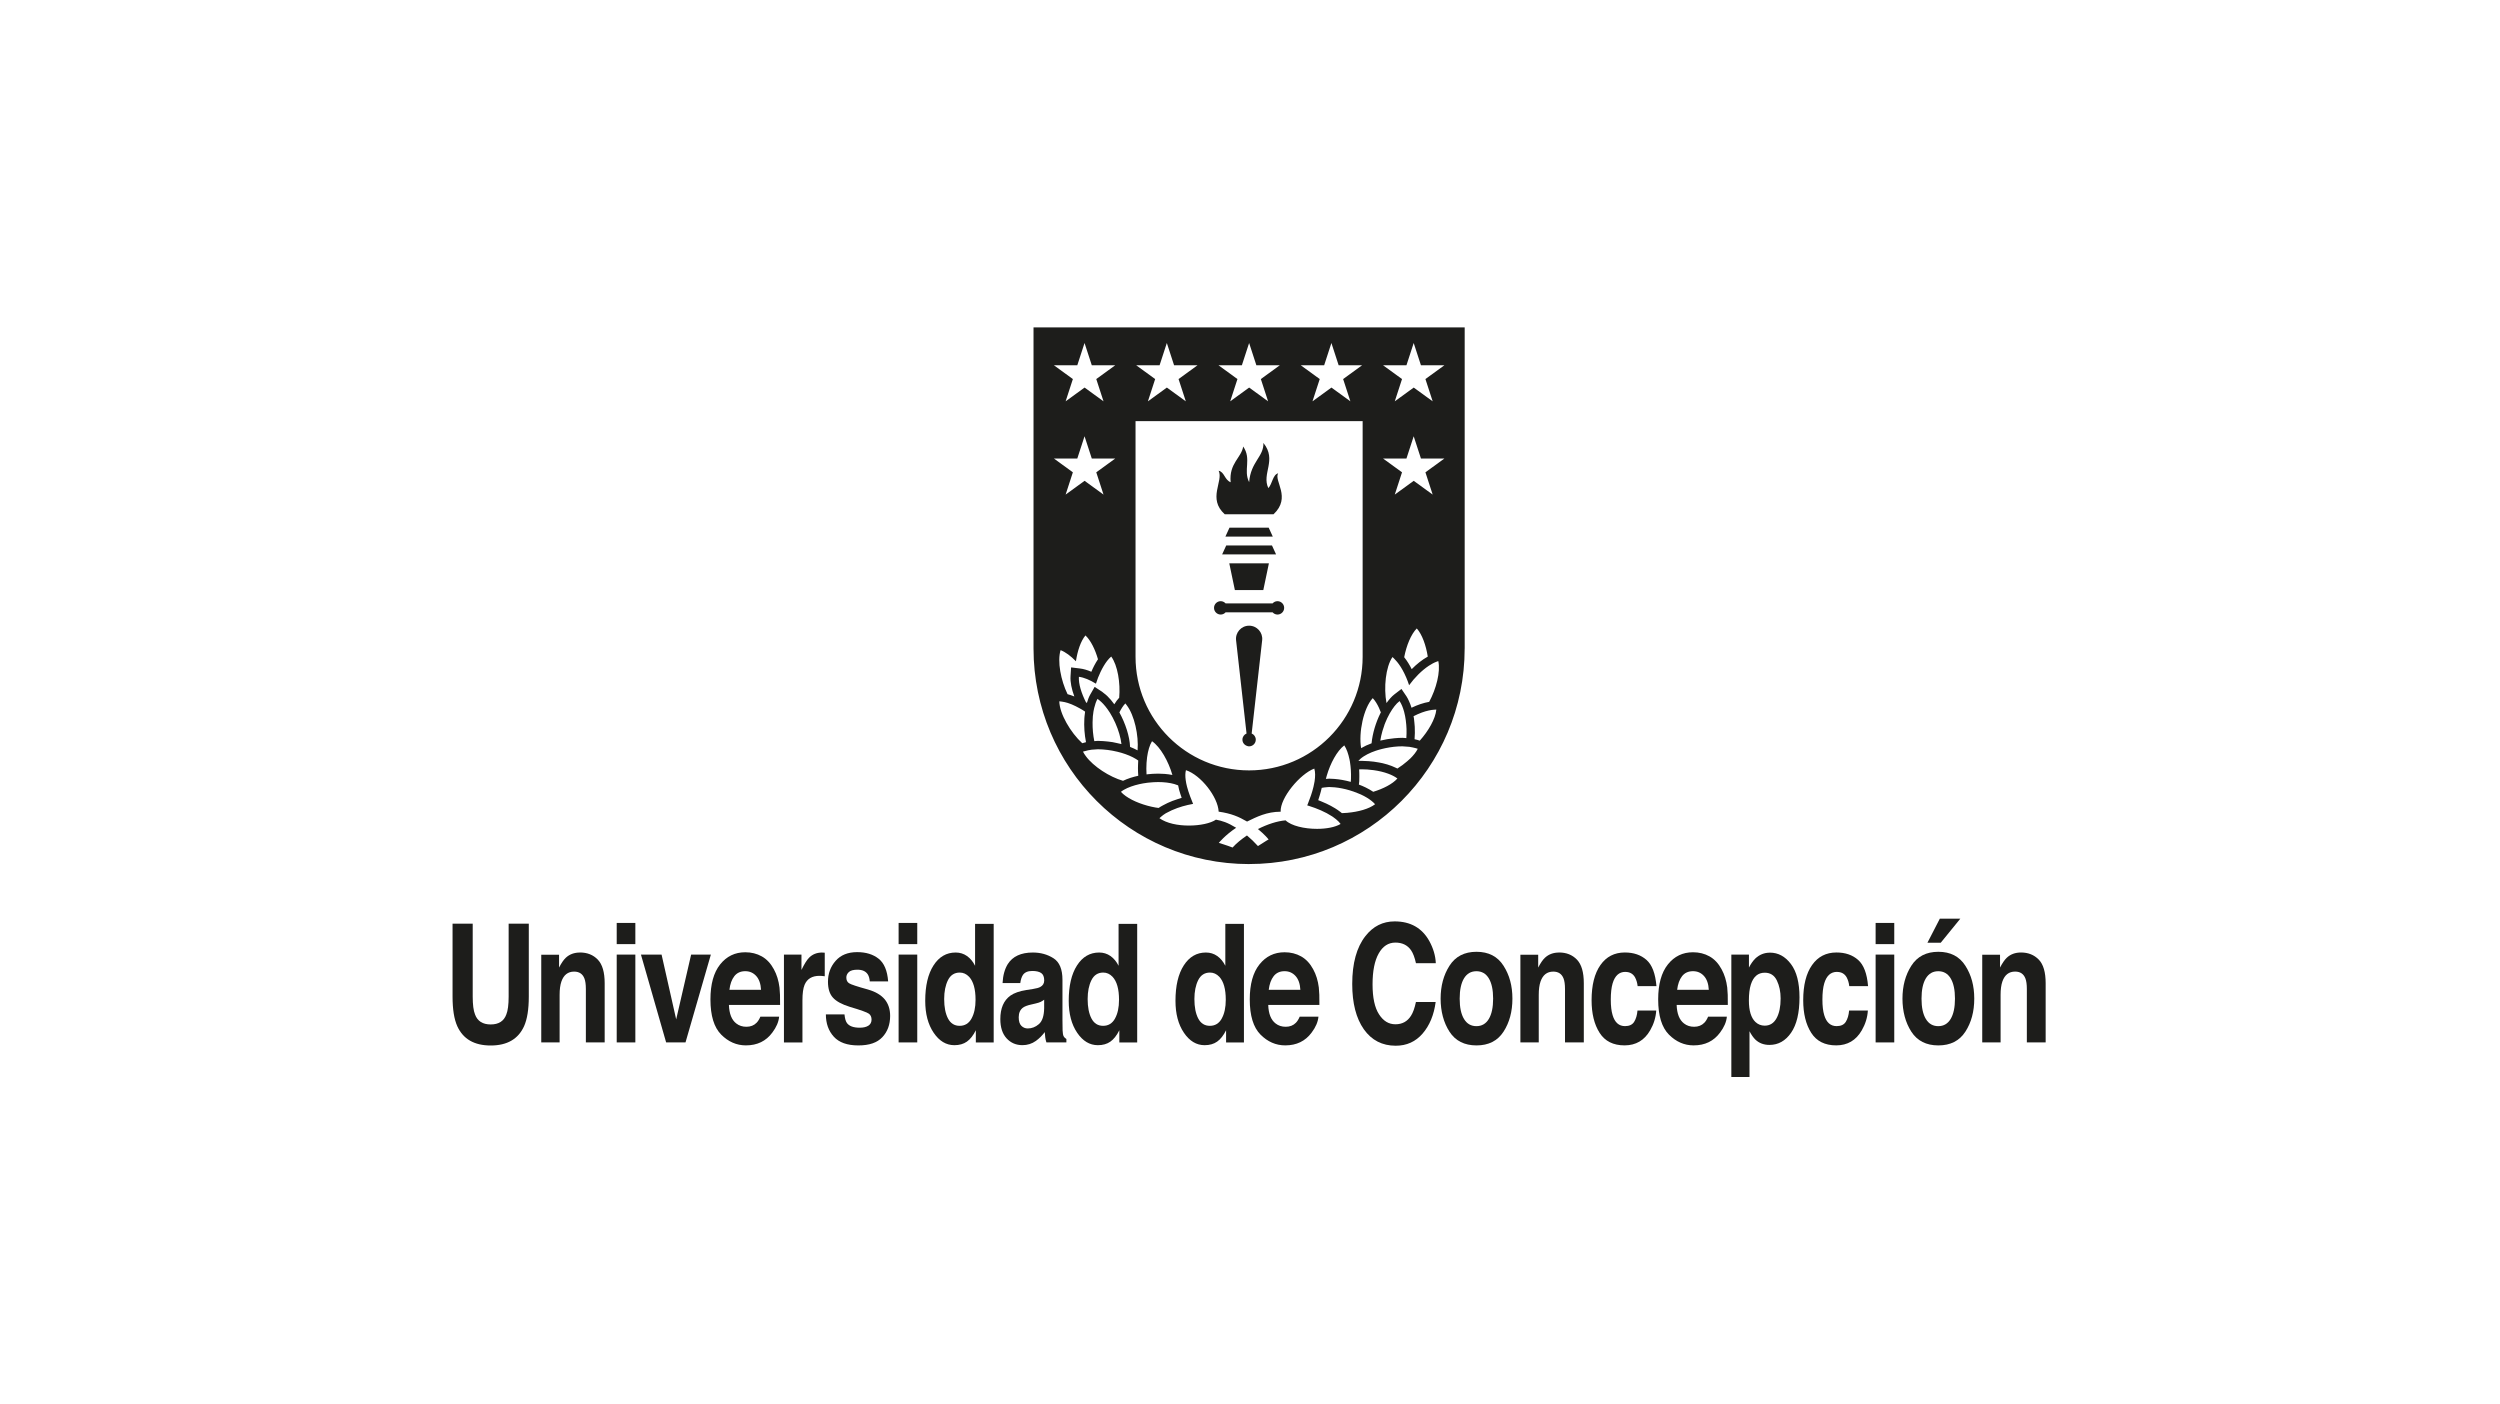 <?xml version="1.0" encoding="UTF-8"?> <svg xmlns="http://www.w3.org/2000/svg" id="Capa_2" viewBox="0 0 893.21 501.76"><defs><style>.cls-1{fill:#1d1d1b;}.cls-2{fill:#fff;}</style></defs><g id="Capa_1-2"><rect class="cls-2" width="893.21" height="501.76"></rect><polygon class="cls-1" points="453.28 188.52 439.28 188.52 437.82 191.71 454.74 191.71 453.28 188.52"></polygon><polygon class="cls-1" points="454.46 194.89 438.11 194.89 436.65 198.08 455.92 198.08 454.46 194.89"></polygon><polygon class="cls-1" points="451.36 210.82 453.36 201.26 439.2 201.26 441.2 210.82 451.36 210.82"></polygon><path class="cls-1" d="M446.29,223.55c-2.8,0-4.97,2.43-4.66,5.21l3.74,33.31c-.86.36-1.47,1.21-1.47,2.2,0,1.07.71,1.94,1.68,2.25.22.09.45.14.7.14,0,0,0,0,0,0s0,0,0,0c1.32,0,2.39-1.07,2.39-2.39,0-.99-.61-1.84-1.47-2.2l3.75-33.31c.31-2.78-1.86-5.21-4.66-5.21Z"></path><path class="cls-1" d="M436.14,219.57c.7,0,1.32-.32,1.75-.8h16.78c.44.48,1.05.8,1.75.8,1.32,0,2.39-1.07,2.39-2.39s-1.07-2.39-2.39-2.39c-.7,0-1.32.31-1.75.8h-16.78c-.44-.48-1.05-.8-1.75-.8-1.32,0-2.39,1.07-2.39,2.39s1.07,2.39,2.39,2.39Z"></path><path class="cls-1" d="M437.57,183.74h17.44c6.48-6.04.03-11.97,1.66-14.63-1.94.46-2.07,3.75-3.51,5.29-2.49-5.2,3.18-10.01-1.76-16.14.17,4.93-4.54,6.7-5.1,14.01-2.18-4.29.96-8.27-2.13-12.74-.59,4-5.12,5.96-4.48,12.78-2.24-.95-2.18-3.64-4.28-4.12,1.77,3.78-4.06,9.93,2.17,15.55Z"></path><path class="cls-1" d="M523.31,231.7v-114.72h-154.05v114.72c0,42.54,34.48,77.02,77.02,77.02,0,0,0,0,0-.01h0c42.54.01,77.02-34.47,77.02-77.01ZM481.44,290.41c-.67.06-1.34.1-2,.11-.17-.14-.34-.27-.52-.41-.6-.47-1.23-.9-1.89-1.31-1.03-.63-2.1-1.2-3.15-1.69-.69-.32-1.35-.6-1.99-.86-.31-.12-.62-.25-.91-.36.22-.61.4-1.25.59-1.88.26-.84.47-1.67.66-2.52.29-.06.6-.11.92-.15.18-.02.37-.03.56-.05.4-.03.77-.1,1.2-.1.1,0,.21.02.31.02.53,0,1.08.04,1.65.09,1.71.17,3.53.53,5.31,1.06.48.14.95.29,1.42.46.48.17.95.35,1.41.54.41.17.84.33,1.24.51.76.35,1.47.73,2.13,1.13.61.37,1.17.76,1.67,1.16.47.38.9.77,1.25,1.18-2.18,1.68-5.99,2.72-9.88,3.06ZM473.72,278.28c.09-.37.19-.74.3-1.11,1.28-4.42,3.65-8.88,6.27-10.86.84,1.26,1.45,3.03,1.86,5,.06.28.12.55.16.84.08.49.14.99.2,1.49.06.49.09.99.13,1.5.06,1.03.08,2.06.04,3.09-.01.38-.04.75-.07,1.12-1.98-.55-3.95-.9-5.78-1.05-.53-.04-1.05-.07-1.55-.08-.11,0-.24-.02-.34-.02-.45,0-.8.06-1.2.09ZM490.62,282.89c-.85-.56-1.75-1.09-2.73-1.56-.77-.37-1.56-.71-2.38-1.01.04-.4.1-.78.13-1.18.04-.59.02-1.19.03-1.79,0-.82-.01-1.64-.07-2.46.3-.01.6-.03.91-.03.66,0,1.33.03,2,.07.76.05,1.52.14,2.28.24,1.86.26,3.64.68,5.2,1.26.63.23,1.22.49,1.76.77.54.28,1.04.58,1.46.9.02.01.04.02.06.04-1.74,1.98-5.07,3.67-8.64,4.76ZM503.8,271.06c-.32.31-.67.62-1.02.92-1.07.93-2.24,1.81-3.51,2.61-.17-.09-.34-.17-.52-.25-.98-.48-2.03-.89-3.13-1.22-.54-.16-1.09-.31-1.65-.44-.42-.1-.84-.18-1.26-.25-.59-.11-1.17-.2-1.75-.28-.05,0-.09-.01-.14-.02-.62-.08-1.23-.14-1.83-.18-.86-.06-1.7-.11-2.49-.11h0c-.36,0-.76,0-1.18.02.21-.25.45-.5.73-.74.35-.31.76-.6,1.2-.89.8-.52,1.74-1,2.77-1.43.46-.19.94-.37,1.44-.54.3-.1.6-.2.91-.29.18-.06.37-.11.56-.16.29-.08.58-.16.87-.23.39-.1.77-.19,1.17-.27.09-.02.17-.03.26-.05.42-.08.84-.17,1.26-.23.51-.08,1.01-.15,1.52-.21,1.03-.11,2.05-.17,3.03-.17.35,0,.65.06.99.07.51.02,1.02.05,1.5.11.44.06.84.15,1.25.23.08.02.15.04.23.06.51.12,1.05.22,1.49.4.01,0,.03,0,.04.01-.57,1.17-1.54,2.37-2.73,3.54ZM507.25,264.62c-.57-.21-1.2-.37-1.85-.51.12-1.47.15-2.96.07-4.45-.03-.5-.08-.99-.13-1.49-.05-.51-.09-1.03-.16-1.53-.04-.26-.1-.5-.15-.75.99-.51,2-.96,2.98-1.32.84-.31,1.66-.55,2.45-.72.71-.16,1.38-.26,2.02-.29.15,0,.31-.03.45-.03.08,0,.17,0,.25,0-.3,3.28-2.84,7.67-5.92,11.1ZM510.62,250.76c-2.01.35-4.17,1.07-6.31,2.11-.26-.85-.56-1.65-.9-2.38-.28-.6-.56-1.2-.9-1.7l-.72-1.06-.99-1.46-.08-.12-1.19.91-1.34,1.03c-1,.77-1.93,1.87-2.82,3.1-1.03-5.47-.31-12.87,2.14-16.44.35.27.67.67,1.01,1.02.44.46.86.95,1.27,1.53.48.66.93,1.36,1.36,2.15.9,1.64,1.7,3.48,2.3,5.37,1.96-2.71,4.51-5.26,7.01-6.93.48-.32.95-.6,1.42-.85.5-.27,1-.49,1.48-.66.17-.06.35-.14.52-.19.85,3.8-.75,9.96-3.26,14.58ZM501.7,234.79c.8-4.12,2.41-8.16,4.49-10.26,1.91,2.13,3.3,6.04,3.93,10.06-2.04,1.14-4.02,2.73-5.74,4.49-.71-1.44-1.62-2.94-2.69-4.28ZM502.5,130.51l2.59-7.96,2.59,7.96h8.37l-6.77,4.92,2.59,7.96-6.77-4.92-6.77,4.92,2.59-7.96-6.77-4.92h8.37ZM502.5,163.83l2.59-7.96,2.59,7.96h8.37s-6.77,4.92-6.77,4.92l2.59,7.96-6.77-4.92-6.77,4.92,2.59-7.96-6.77-4.92h8.37ZM494.62,259.01c.11-.29.22-.57.34-.85.2-.49.41-.97.63-1.45.03-.07.07-.14.1-.21.26-.54.53-1.07.82-1.58.03-.05.06-.1.09-.15,1.03-1.8,2.2-3.34,3.44-4.29.69,1.01,1.22,2.34,1.63,3.84.13.49.25,1,.35,1.53.1.52.19,1.05.26,1.6,0,.02,0,.03,0,.05.06.49.12.99.16,1.49.04.5.07.99.09,1.49.03,1.09,0,2.18-.07,3.24-.47-.03-.89-.11-1.4-.11-.94,0-1.92.06-2.92.16-.49.05-.99.12-1.49.19-.34.05-.68.08-1.02.14-.15.02-.29.06-.44.09-.43.08-.86.17-1.29.27-.25.05-.49.09-.74.15.17-1.12.43-2.29.77-3.47.21-.72.45-1.43.71-2.14ZM492.72,252.99c.23.49.44,1,.64,1.54-.04.08-.09.15-.13.23-1.69,3.39-2.86,7.3-3.19,10.81-1.35.49-2.6,1.06-3.73,1.73-.95-5.55.86-14.31,4.15-17.87.85.89,1.61,2.13,2.27,3.56ZM473.1,130.51l2.59-7.96,2.59,7.96h8.37l-6.77,4.92,2.59,7.96-6.77-4.92-6.77,4.92,2.59-7.96-6.77-4.92h8.37ZM443.7,130.51l2.59-7.96,2.59,7.96h8.37l-6.77,4.92,2.59,7.96-6.77-4.92-6.77,4.92,2.59-7.96-6.77-4.92h8.37ZM414.3,130.51l2.59-7.96,2.59,7.96h8.37l-6.77,4.92,2.59,7.96-6.77-4.92-6.77,4.92,2.59-7.96-6.77-4.92h8.37ZM405.71,150.46h81.14v84.22c0,22.41-18.16,40.57-40.57,40.57h0s0,0,0,0c-22.41,0-40.57-18.17-40.57-40.57v-84.22ZM418.87,276.88c-1.87-.37-3.72-.47-5.07-.47-.6,0-1.25.02-1.91.06-.51.03-1.04.08-1.57.13-.22.02-.45.05-.68.08-.09-1.38-.09-2.77,0-4.13.04-.69.11-1.36.2-2.02.31-2.24.88-4.27,1.76-5.71,3.02,2.09,5.88,7.21,7.28,12.07ZM402.57,251.97c2.75,3.6,4.31,10.79,3.87,16.12-.84-.45-1.73-.86-2.68-1.23-.15-3.76-1.65-8.35-3.8-12.28,0-.01-.01-.02-.02-.04.63-1.28,1.34-2.4,2.13-3.22.17.19.33.42.49.64ZM400.67,265.85c-.55-.15-1.11-.26-1.67-.38-.49-.1-.98-.22-1.47-.31-.1-.02-.2-.02-.3-.04-.4-.06-.8-.11-1.2-.16-.09-.01-.18-.02-.26-.03-.5-.06-1-.11-1.49-.14-.68-.05-1.35-.09-2-.09-.47,0-.86.08-1.3.1-.44-2.12-.65-4.45-.62-6.71,0-.54.03-1.06.07-1.59,0-.07,0-.14.01-.2.01-.14.01-.28.02-.41.03-.36.09-.7.14-1.05.01-.09.02-.18.03-.27.03-.18.05-.36.08-.53.07-.39.15-.75.24-1.12.29-1.23.67-2.34,1.18-3.23.26.17.51.39.77.6.42.35.84.74,1.26,1.19.53.57,1.05,1.21,1.55,1.91.29.4.57.82.84,1.25.02.03.03.05.05.08.25.4.48.82.71,1.24.08.15.18.3.26.46.33.62.63,1.25.92,1.89,1.13,2.54,1.92,5.22,2.19,7.55ZM399.89,249.26c-.63.66-1.22,1.47-1.77,2.37-.8-1.13-1.64-2.11-2.52-2.96-.4-.39-.81-.71-1.23-1.02-.2-.15-.39-.36-.6-.49l-.69-.45-1.98-1.3-1.59,2.77c-.48.84-.86,1.87-1.18,2.96-.11-.07-.21-.14-.32-.2-1.63-3.21-2.7-6.59-2.54-9.13,1.82.22,3.96,1.14,6.09,2.46.45-1.48,1.02-2.89,1.66-4.23.36-.76.74-1.47,1.14-2.14.38-.62.76-1.22,1.17-1.74.48-.61.98-1.16,1.49-1.59,2.31,3.14,3.31,9.45,2.85,14.7ZM387.78,253.63s-.01,0-.02,0c0-.01,0-.02,0-.04,0,.01.01.02.02.03ZM383.84,248.84c-.82-.33-1.63-.62-2.42-.82-2.4-4.9-3.72-11.77-2.49-15.73,1.76.67,3.68,2.12,5.48,3.97.55-3.69,1.71-7.2,3.4-9.23,1.89,1.76,3.47,5,4.48,8.51-.98,1.47-1.78,3.05-2.37,4.47-1.44-.62-2.8-1.02-4.07-1.17l-3.17-.39-.2,3.18c-.13,2.06.39,4.57,1.36,7.21ZM384.9,130.51l2.59-7.96,2.59,7.96h8.37l-6.77,4.92,2.59,7.96-6.77-4.92-6.77,4.92,2.59-7.96-6.77-4.92h8.37ZM384.9,163.83l2.59-7.96,2.59,7.96h8.37s-6.77,4.92-6.77,4.92l2.59,7.96-6.77-4.92-6.77,4.92,2.59-7.96-6.77-4.92h8.37ZM378.46,250.56c.31.01.64.07.96.12.67.1,1.35.24,2.08.47.92.29,1.89.7,2.85,1.18.47.23.94.48,1.42.75.34.19.68.38,1.02.59.3.19.6.38.9.58-.05.32-.08.65-.12.98-.02.22-.06.42-.08.64-.03.3-.05.59-.07.88-.16,2.79.05,5.71.59,8.42-.47.1-.91.23-1.34.37-4.16-3.8-8.11-10.52-8.2-14.97ZM387.95,270.16c-.39-.54-.77-1.08-1.02-1.61.27-.11.61-.15.91-.24.3-.09.6-.18.92-.24.4-.08.81-.16,1.24-.21.08-.01.17-.01.25-.02.5-.05,1.01-.1,1.55-.11.17,0,.31-.03.48-.03.57,0,1.15.03,1.74.07.06,0,.12.01.18.02.5.04,1.01.09,1.52.15.11.01.22.03.34.05.39.05.77.11,1.16.18.18.03.36.07.53.1.98.19,1.95.42,2.88.69.5.15.98.3,1.45.47.48.17.95.35,1.4.54.87.37,1.68.78,2.39,1.22.28.17.55.35.8.53-.04.51-.05,1.04-.07,1.55-.03.82-.04,1.64,0,2.47.02.48.04.96.08,1.43-1.91.41-3.78,1-5.44,1.8-4.79-1.37-10.56-5.09-13.29-8.81ZM412.79,288.5c-.95-.17-1.9-.38-2.84-.64-3.88-1.06-7.57-2.84-9.47-4.95.32-.26.69-.5,1.08-.73.74-.44,1.61-.82,2.55-1.16.92-.33,1.91-.62,2.94-.85.46-.1.92-.2,1.39-.28.03,0,.05,0,.08-.01.49-.08.98-.16,1.48-.22.2-.02.41-.03.61-.06,1.07-.11,2.14-.18,3.19-.18,2.12,0,4.12.24,5.78.71.48.14.94.29,1.35.47.11.52.2,1.03.34,1.56.26.96.58,1.92.92,2.89-.46.13-.93.3-1.39.45-.65.21-1.29.42-1.94.67-1.16.45-2.25.97-3.29,1.54-.56.31-1.13.61-1.62.96-.39-.05-.78-.1-1.17-.17ZM445.5,298.51c-1.96,1.32-3.75,2.77-5.12,4.3-1.92-.76-4.92-1.66-4.92-1.66,0,0,2.19-2.72,6.2-5.4-3.15-1.92-4.97-2.46-7.22-2.9-1.91,1.31-5.7,2.11-9.66,2.11s-7.94-.78-10.53-2.63c.17-.18.38-.36.59-.53.47-.41.99-.81,1.6-1.18.13-.08.28-.15.41-.22,1.12-.63,2.41-1.2,3.78-1.7,1.22-.44,2.5-.81,3.76-1.1.63-.15,1.25-.28,1.86-.38,0-.01,0-.02.01-.04-.37-.89-.73-1.79-1.06-2.7-.42-1.14-.8-2.28-1.09-3.39-.22-.83-.38-1.64-.48-2.42-.17-1.28-.18-2.47.09-3.5,5.33,1.75,11.44,9.57,11.69,14.82,4.51.64,7.21,1.82,10.15,3.54,3.46-1.69,7.03-3.51,12-3.52-.24-4.93,6.93-13.5,12.02-15.41.39,1.25.36,2.85.1,4.58-.1.62-.23,1.26-.39,1.92-.48,2-1.2,4.07-1.96,5.96-.09.23-.18.47-.28.69.22.06.45.14.68.21,1.38.43,2.82.96,4.23,1.58,1.43.63,2.79,1.35,3.98,2.13.13.09.26.18.39.27.74.52,1.4,1.05,1.93,1.6.27.28.52.56.72.85-1.99,1.19-5.16,1.75-8.43,1.75-4.51,0-9.2-1.07-11.23-3.04-2.99.25-6.53,1.41-9.88,3.11,2.51,2.03,3.82,3.71,3.82,3.71,0,0-.82.42-3.81,2.37-1.32-1.46-2.63-2.7-3.92-3.78Z"></path><path class="cls-1" d="M181.73,356.07c0,2.91-.28,5.04-.83,6.38-.86,2.38-2.72,3.57-5.58,3.57s-4.74-1.19-5.6-3.57c-.55-1.34-.83-3.47-.83-6.38v-26.06h-7.2v26.08c0,4.51.56,8.02,1.68,10.54,2.1,4.61,6.08,6.91,11.95,6.91s9.84-2.3,11.93-6.91c1.12-2.51,1.68-6.03,1.68-10.54v-26.08h-7.2v26.06Z"></path><path class="cls-1" d="M207.23,340.32c-2.06,0-3.77.63-5.11,1.9-.75.71-1.55,1.87-2.38,3.48v-4.58h-6.36v31.32h6.56v-16.98c0-1.94.21-3.53.64-4.78.82-2.36,2.34-3.54,4.55-3.54,1.8,0,3.02.81,3.66,2.42.35.88.53,2.15.53,3.8v19.08h6.72v-21.13c0-3.93-.82-6.75-2.46-8.45s-3.76-2.55-6.34-2.55Z"></path><rect class="cls-1" x="220.34" y="341.06" width="6.66" height="31.38"></rect><rect class="cls-1" x="220.34" y="329.75" width="6.66" height="7.57"></rect><polygon class="cls-1" points="246.93 341.06 241.59 364.21 236.37 341.06 229 341.06 238 372.44 244.92 372.44 253.98 341.06 246.93 341.06"></polygon><path class="cls-1" d="M276.51,346.34c-1.14-2.12-2.59-3.66-4.34-4.64-1.75-.98-3.72-1.47-5.9-1.47-3.68,0-6.67,1.45-8.98,4.35-2.31,2.9-3.46,7.07-3.46,12.5,0,5.8,1.28,9.99,3.83,12.56,2.55,2.57,5.5,3.86,8.84,3.86,4.05,0,7.19-1.53,9.44-4.58,1.45-1.92,2.26-3.81,2.43-5.67h-6.7c-.39.92-.84,1.64-1.35,2.16-.93.96-2.15,1.44-3.64,1.44-1.41,0-2.62-.39-3.62-1.18-1.65-1.27-2.52-3.47-2.63-6.62h18.28c.03-2.71-.04-4.79-.21-6.23-.31-2.46-.97-4.62-2-6.48ZM260.61,353.64c.24-2.04.82-3.66,1.75-4.86.93-1.19,2.23-1.79,3.91-1.79,1.55,0,2.85.56,3.89,1.69,1.04,1.13,1.63,2.78,1.75,4.96h-11.3Z"></path><path class="cls-1" d="M293.79,340.32c-1.97,0-3.56.64-4.79,1.93-.75.77-1.63,2.2-2.65,4.29v-5.47h-6.26v31.38h6.61v-15c0-2.51.26-4.38.76-5.58.9-2.15,2.68-3.22,5.32-3.22.2,0,.46.01.78.03.32.02.69.06,1.11.12v-8.41c-.29-.02-.48-.03-.56-.04-.09-.01-.19-.01-.31-.01Z"></path><path class="cls-1" d="M310.2,353.56c-3.92-1.08-6.21-1.83-6.85-2.27-.65-.42-.97-1.1-.97-2.04,0-.75.3-1.4.91-1.96.6-.56,1.62-.83,3.06-.83,1.74,0,2.97.56,3.69,1.67.39.61.63,1.45.72,2.5h6.56c-.29-3.84-1.43-6.54-3.41-8.1-1.97-1.56-4.53-2.35-7.67-2.35-3.31,0-5.87,1.04-7.69,3.12-1.83,2.08-2.73,4.57-2.73,7.47,0,2.46.58,4.34,1.75,5.64,1.17,1.32,3.18,2.43,6.03,3.31,3.96,1.17,6.25,2,6.87,2.48.62.48.92,1.18.92,2.1s-.38,1.68-1.14,2.16-1.79.72-3.09.72c-2.21,0-3.72-.55-4.54-1.64-.46-.61-.76-1.65-.9-3.11h-6.65c0,3.22.94,5.88,2.83,7.96,1.89,2.08,4.8,3.12,8.76,3.12s6.74-.98,8.59-2.95c1.85-1.97,2.78-4.5,2.78-7.61,0-2.36-.65-4.33-1.93-5.9-1.31-1.55-3.27-2.72-5.88-3.48Z"></path><rect class="cls-1" x="321.06" y="329.75" width="6.66" height="7.57"></rect><rect class="cls-1" x="321.06" y="341.06" width="6.66" height="31.38"></rect><path class="cls-1" d="M348.37,345.04c-.74-1.48-1.7-2.63-2.88-3.47-1.18-.83-2.53-1.25-4.05-1.25-3.3,0-5.94,1.54-7.91,4.61-1.97,3.07-2.96,7.28-2.96,12.64,0,4.64,1,8.45,3.01,11.41,2,2.96,4.47,4.45,7.4,4.45,1.78,0,3.27-.42,4.47-1.27,1.2-.84,2.27-2.2,3.2-4.06v4.35h6.38v-42.37h-6.65v14.97ZM347.11,363.92c-.97,1.73-2.38,2.59-4.24,2.59s-3.24-.87-4.16-2.61c-.91-1.74-1.37-4.05-1.37-6.95,0-2.69.45-4.94,1.35-6.75.9-1.81,2.31-2.72,4.22-2.72,1.26,0,2.36.5,3.32,1.5,1.55,1.65,2.32,4.39,2.32,8.23,0,2.74-.48,4.98-1.45,6.71Z"></path><path class="cls-1" d="M379.65,368.09c-.03-1.42-.05-2.63-.05-3.63v-14.39c0-3.78-1.07-6.35-3.22-7.71-2.14-1.36-4.59-2.04-7.35-2.04-4.24,0-7.23,1.38-8.98,4.15-1.09,1.77-1.71,4.02-1.85,6.76h6.33c.16-1.21.47-2.17.93-2.88.65-.96,1.77-1.44,3.34-1.44,1.4,0,2.46.24,3.19.73.72.49,1.09,1.38,1.09,2.66,0,1.05-.47,1.83-1.41,2.33-.53.29-1.4.53-2.62.72l-2.25.35c-2.55.4-4.48,1.08-5.8,2.02-2.4,1.73-3.6,4.52-3.6,8.38,0,2.98.75,5.27,2.24,6.89,1.49,1.62,3.38,2.43,5.66,2.43,1.79,0,3.4-.51,4.82-1.53,1.19-.86,2.24-1.91,3.15-3.14.05.71.11,1.34.18,1.9.07.56.21,1.15.41,1.78h7.14v-1.21c-.43-.25-.75-.57-.97-.95-.21-.38-.35-1.11-.39-2.19ZM373.06,360.23c-.05,2.74-.67,4.63-1.88,5.67-1.21,1.04-2.53,1.55-3.96,1.55-.9,0-1.67-.31-2.3-.94-.63-.62-.95-1.64-.95-3.04,0-1.57.52-2.73,1.55-3.48.61-.44,1.62-.82,3.02-1.12l1.49-.35c.75-.17,1.34-.36,1.76-.56.43-.2.85-.46,1.27-.79v3.05Z"></path><path class="cls-1" d="M399.64,345.04c-.74-1.48-1.7-2.63-2.88-3.47-1.18-.83-2.53-1.25-4.05-1.25-3.3,0-5.94,1.54-7.91,4.61-1.97,3.07-2.96,7.28-2.96,12.64,0,4.64,1,8.45,3.01,11.41,2,2.96,4.47,4.45,7.4,4.45,1.78,0,3.27-.42,4.47-1.27,1.2-.84,2.27-2.2,3.2-4.06v4.35h6.38v-42.37h-6.65v14.97ZM398.37,363.92c-.97,1.73-2.38,2.59-4.24,2.59s-3.24-.87-4.16-2.61c-.91-1.74-1.37-4.05-1.37-6.95,0-2.69.45-4.94,1.35-6.75.9-1.81,2.31-2.72,4.22-2.72,1.26,0,2.36.5,3.32,1.5,1.55,1.65,2.32,4.39,2.32,8.23,0,2.74-.48,4.98-1.45,6.71Z"></path><path class="cls-1" d="M437.78,345.04c-.74-1.48-1.7-2.63-2.88-3.47-1.18-.83-2.53-1.25-4.05-1.25-3.3,0-5.94,1.54-7.91,4.61-1.97,3.07-2.96,7.28-2.96,12.64,0,4.64,1,8.45,3.01,11.41,2,2.96,4.47,4.45,7.4,4.45,1.78,0,3.27-.42,4.47-1.27,1.2-.84,2.27-2.2,3.2-4.06v4.35h6.38v-42.37h-6.65v14.97ZM436.51,363.92c-.97,1.73-2.38,2.59-4.24,2.59s-3.24-.87-4.16-2.61c-.91-1.74-1.37-4.05-1.37-6.95,0-2.69.45-4.94,1.35-6.75.9-1.81,2.31-2.72,4.22-2.72,1.26,0,2.36.5,3.32,1.5,1.55,1.65,2.32,4.39,2.32,8.23,0,2.74-.48,4.98-1.45,6.71Z"></path><path class="cls-1" d="M469.2,346.34c-1.14-2.12-2.59-3.66-4.34-4.64-1.75-.98-3.72-1.47-5.9-1.47-3.68,0-6.67,1.45-8.98,4.35-2.31,2.9-3.46,7.07-3.46,12.5,0,5.8,1.28,9.99,3.83,12.56,2.55,2.57,5.5,3.86,8.84,3.86,4.05,0,7.19-1.53,9.44-4.58,1.45-1.92,2.26-3.81,2.43-5.67h-6.7c-.39.92-.84,1.64-1.35,2.16-.93.96-2.15,1.44-3.64,1.44-1.41,0-2.62-.39-3.62-1.18-1.65-1.27-2.53-3.47-2.63-6.62h18.28c.03-2.71-.04-4.79-.21-6.23-.31-2.46-.97-4.62-2-6.48ZM453.3,353.64c.24-2.04.82-3.66,1.75-4.86.93-1.19,2.23-1.79,3.91-1.79,1.55,0,2.85.56,3.89,1.69,1.04,1.13,1.63,2.78,1.75,4.96h-11.3Z"></path><path class="cls-1" d="M498.54,336.77c2.48,0,4.35.92,5.62,2.76.71,1.04,1.29,2.57,1.74,4.61h7.09c-.11-2.65-.88-5.29-2.32-7.92-2.61-4.68-6.74-7.02-12.39-7.02-4.22,0-7.7,1.75-10.43,5.24-3.15,4.01-4.72,9.72-4.72,17.13,0,6.85,1.38,12.24,4.15,16.18,2.77,3.91,6.56,5.87,11.4,5.87,3.9,0,7.1-1.45,9.6-4.35,2.5-2.9,4.05-6.66,4.66-11.28h-7.05c-.46,2.19-1.05,3.83-1.76,4.92-1.28,2.03-3.13,3.05-5.56,3.05s-4.33-1.18-5.87-3.56c-1.54-2.37-2.31-5.93-2.31-10.69s.73-8.44,2.19-11.04c1.46-2.6,3.45-3.9,5.98-3.9Z"></path><path class="cls-1" d="M527.53,340.06c-4.31,0-7.53,1.66-9.65,4.98-2.12,3.32-3.17,7.24-3.17,11.76s1.06,8.54,3.17,11.81c2.12,3.27,5.34,4.9,9.65,4.9s7.53-1.63,9.65-4.9c2.12-3.27,3.18-7.2,3.18-11.81s-1.06-8.45-3.18-11.76c-2.12-3.32-5.33-4.98-9.65-4.98ZM531.92,364.07c-1.03,1.7-2.5,2.56-4.42,2.56s-3.4-.85-4.43-2.56c-1.04-1.71-1.55-4.13-1.55-7.27s.52-5.56,1.55-7.26c1.04-1.69,2.51-2.54,4.43-2.54s3.39.85,4.42,2.54c1.03,1.7,1.55,4.12,1.55,7.26s-.52,5.57-1.55,7.27Z"></path><path class="cls-1" d="M557.06,340.32c-2.06,0-3.77.63-5.11,1.9-.75.71-1.55,1.87-2.38,3.48v-4.58h-6.36v31.32h6.56v-16.98c0-1.94.21-3.53.64-4.78.82-2.36,2.34-3.54,4.55-3.54,1.8,0,3.02.81,3.66,2.42.35.88.53,2.15.53,3.8v19.08h6.72v-21.13c0-3.93-.82-6.75-2.46-8.45s-3.76-2.55-6.34-2.55Z"></path><path class="cls-1" d="M580.71,347.25c1.55,0,2.7.63,3.44,1.9.51.94.82,2,.95,3.17h6.72c-.37-4.47-1.55-7.59-3.56-9.36-2.01-1.77-4.58-2.65-7.74-2.65-3.7,0-6.61,1.5-8.71,4.49-2.11,2.99-3.16,7.18-3.16,12.57,0,4.77.95,8.65,2.86,11.64,1.9,2.99,4.88,4.49,8.92,4.49s7.09-1.8,9.15-5.38c1.29-2.23,2.01-4.59,2.17-7.08h-6.7c-.14,1.65-.53,2.99-1.18,4.03-.65,1.04-1.74,1.55-3.28,1.55-2.17,0-3.65-1.31-4.43-3.92-.43-1.4-.65-3.24-.65-5.54,0-2.41.22-4.34.65-5.8.81-2.74,2.33-4.12,4.54-4.12Z"></path><path class="cls-1" d="M615.12,346.34c-1.14-2.12-2.59-3.66-4.34-4.64-1.75-.98-3.72-1.47-5.9-1.47-3.68,0-6.67,1.45-8.98,4.35-2.31,2.9-3.46,7.07-3.46,12.5,0,5.8,1.28,9.99,3.83,12.56,2.55,2.57,5.5,3.86,8.84,3.86,4.05,0,7.19-1.53,9.44-4.58,1.45-1.92,2.26-3.81,2.43-5.67h-6.7c-.39.92-.84,1.64-1.35,2.16-.93.96-2.15,1.44-3.64,1.44-1.41,0-2.62-.39-3.62-1.18-1.65-1.27-2.52-3.47-2.63-6.62h18.28c.03-2.71-.04-4.79-.21-6.23-.31-2.46-.97-4.62-2-6.48ZM599.22,353.64c.24-2.04.82-3.66,1.75-4.86.93-1.19,2.23-1.79,3.92-1.79,1.55,0,2.85.56,3.89,1.69,1.04,1.13,1.63,2.78,1.75,4.96h-11.3Z"></path><path class="cls-1" d="M632.38,340.37c-2.02,0-3.77.7-5.24,2.1-.8.79-1.56,1.86-2.27,3.22v-4.63h-6.29v43.73h6.49v-16.35c.69,1.32,1.41,2.33,2.13,3.02,1.33,1.25,3,1.87,5,1.87,3.15,0,5.73-1.45,7.73-4.35,2-2.9,3-7.11,3-12.64,0-5.24-1.02-9.21-3.07-11.92-2.05-2.71-4.55-4.06-7.5-4.06ZM634.73,363.8c-.97,1.77-2.38,2.65-4.22,2.65-1.27,0-2.38-.43-3.31-1.3-1.56-1.48-2.35-4.04-2.35-7.69,0-2.3.23-4.2.7-5.7.9-2.82,2.55-4.23,4.96-4.23,2,0,3.45.93,4.34,2.79s1.34,4,1.34,6.42c0,2.94-.49,5.29-1.45,7.05Z"></path><path class="cls-1" d="M656.32,347.25c1.55,0,2.7.63,3.44,1.9.51.94.82,2,.95,3.17h6.72c-.37-4.47-1.55-7.59-3.56-9.36s-4.58-2.65-7.74-2.65c-3.7,0-6.61,1.5-8.71,4.49-2.11,2.99-3.16,7.18-3.16,12.57,0,4.77.95,8.65,2.86,11.64,1.9,2.99,4.88,4.49,8.92,4.49s7.09-1.8,9.15-5.38c1.29-2.23,2.02-4.59,2.17-7.08h-6.7c-.14,1.65-.53,2.99-1.18,4.03-.65,1.04-1.74,1.55-3.28,1.55-2.17,0-3.65-1.31-4.43-3.92-.43-1.4-.65-3.24-.65-5.54,0-2.41.22-4.34.65-5.8.81-2.74,2.33-4.12,4.54-4.12Z"></path><rect class="cls-1" x="670.13" y="329.75" width="6.66" height="7.57"></rect><rect class="cls-1" x="670.13" y="341.06" width="6.66" height="31.38"></rect><path class="cls-1" d="M692.54,340.06c-4.31,0-7.53,1.66-9.65,4.98-2.12,3.32-3.17,7.24-3.17,11.76s1.06,8.54,3.17,11.81c2.12,3.27,5.34,4.9,9.65,4.9s7.53-1.63,9.65-4.9c2.12-3.27,3.18-7.2,3.18-11.81s-1.06-8.45-3.18-11.76c-2.12-3.32-5.33-4.98-9.65-4.98ZM696.93,364.07c-1.03,1.7-2.5,2.56-4.42,2.56s-3.4-.85-4.43-2.56c-1.04-1.71-1.55-4.13-1.55-7.27s.52-5.56,1.55-7.26c1.04-1.69,2.51-2.54,4.43-2.54s3.39.85,4.42,2.54c1.03,1.7,1.55,4.12,1.55,7.26s-.52,5.57-1.55,7.27Z"></path><polygon class="cls-1" points="700.39 328.23 693.07 328.23 688.64 336.83 693.39 336.83 700.39 328.23"></polygon><path class="cls-1" d="M728.42,342.86c-1.65-1.7-3.76-2.55-6.34-2.55-2.06,0-3.77.63-5.11,1.9-.75.71-1.55,1.87-2.39,3.48v-4.58h-6.36v31.32h6.56v-16.98c0-1.94.21-3.53.64-4.78.82-2.36,2.34-3.54,4.55-3.54,1.8,0,3.02.81,3.66,2.42.35.88.53,2.15.53,3.8v19.08h6.72v-21.13c0-3.93-.82-6.75-2.46-8.45Z"></path></g></svg> 